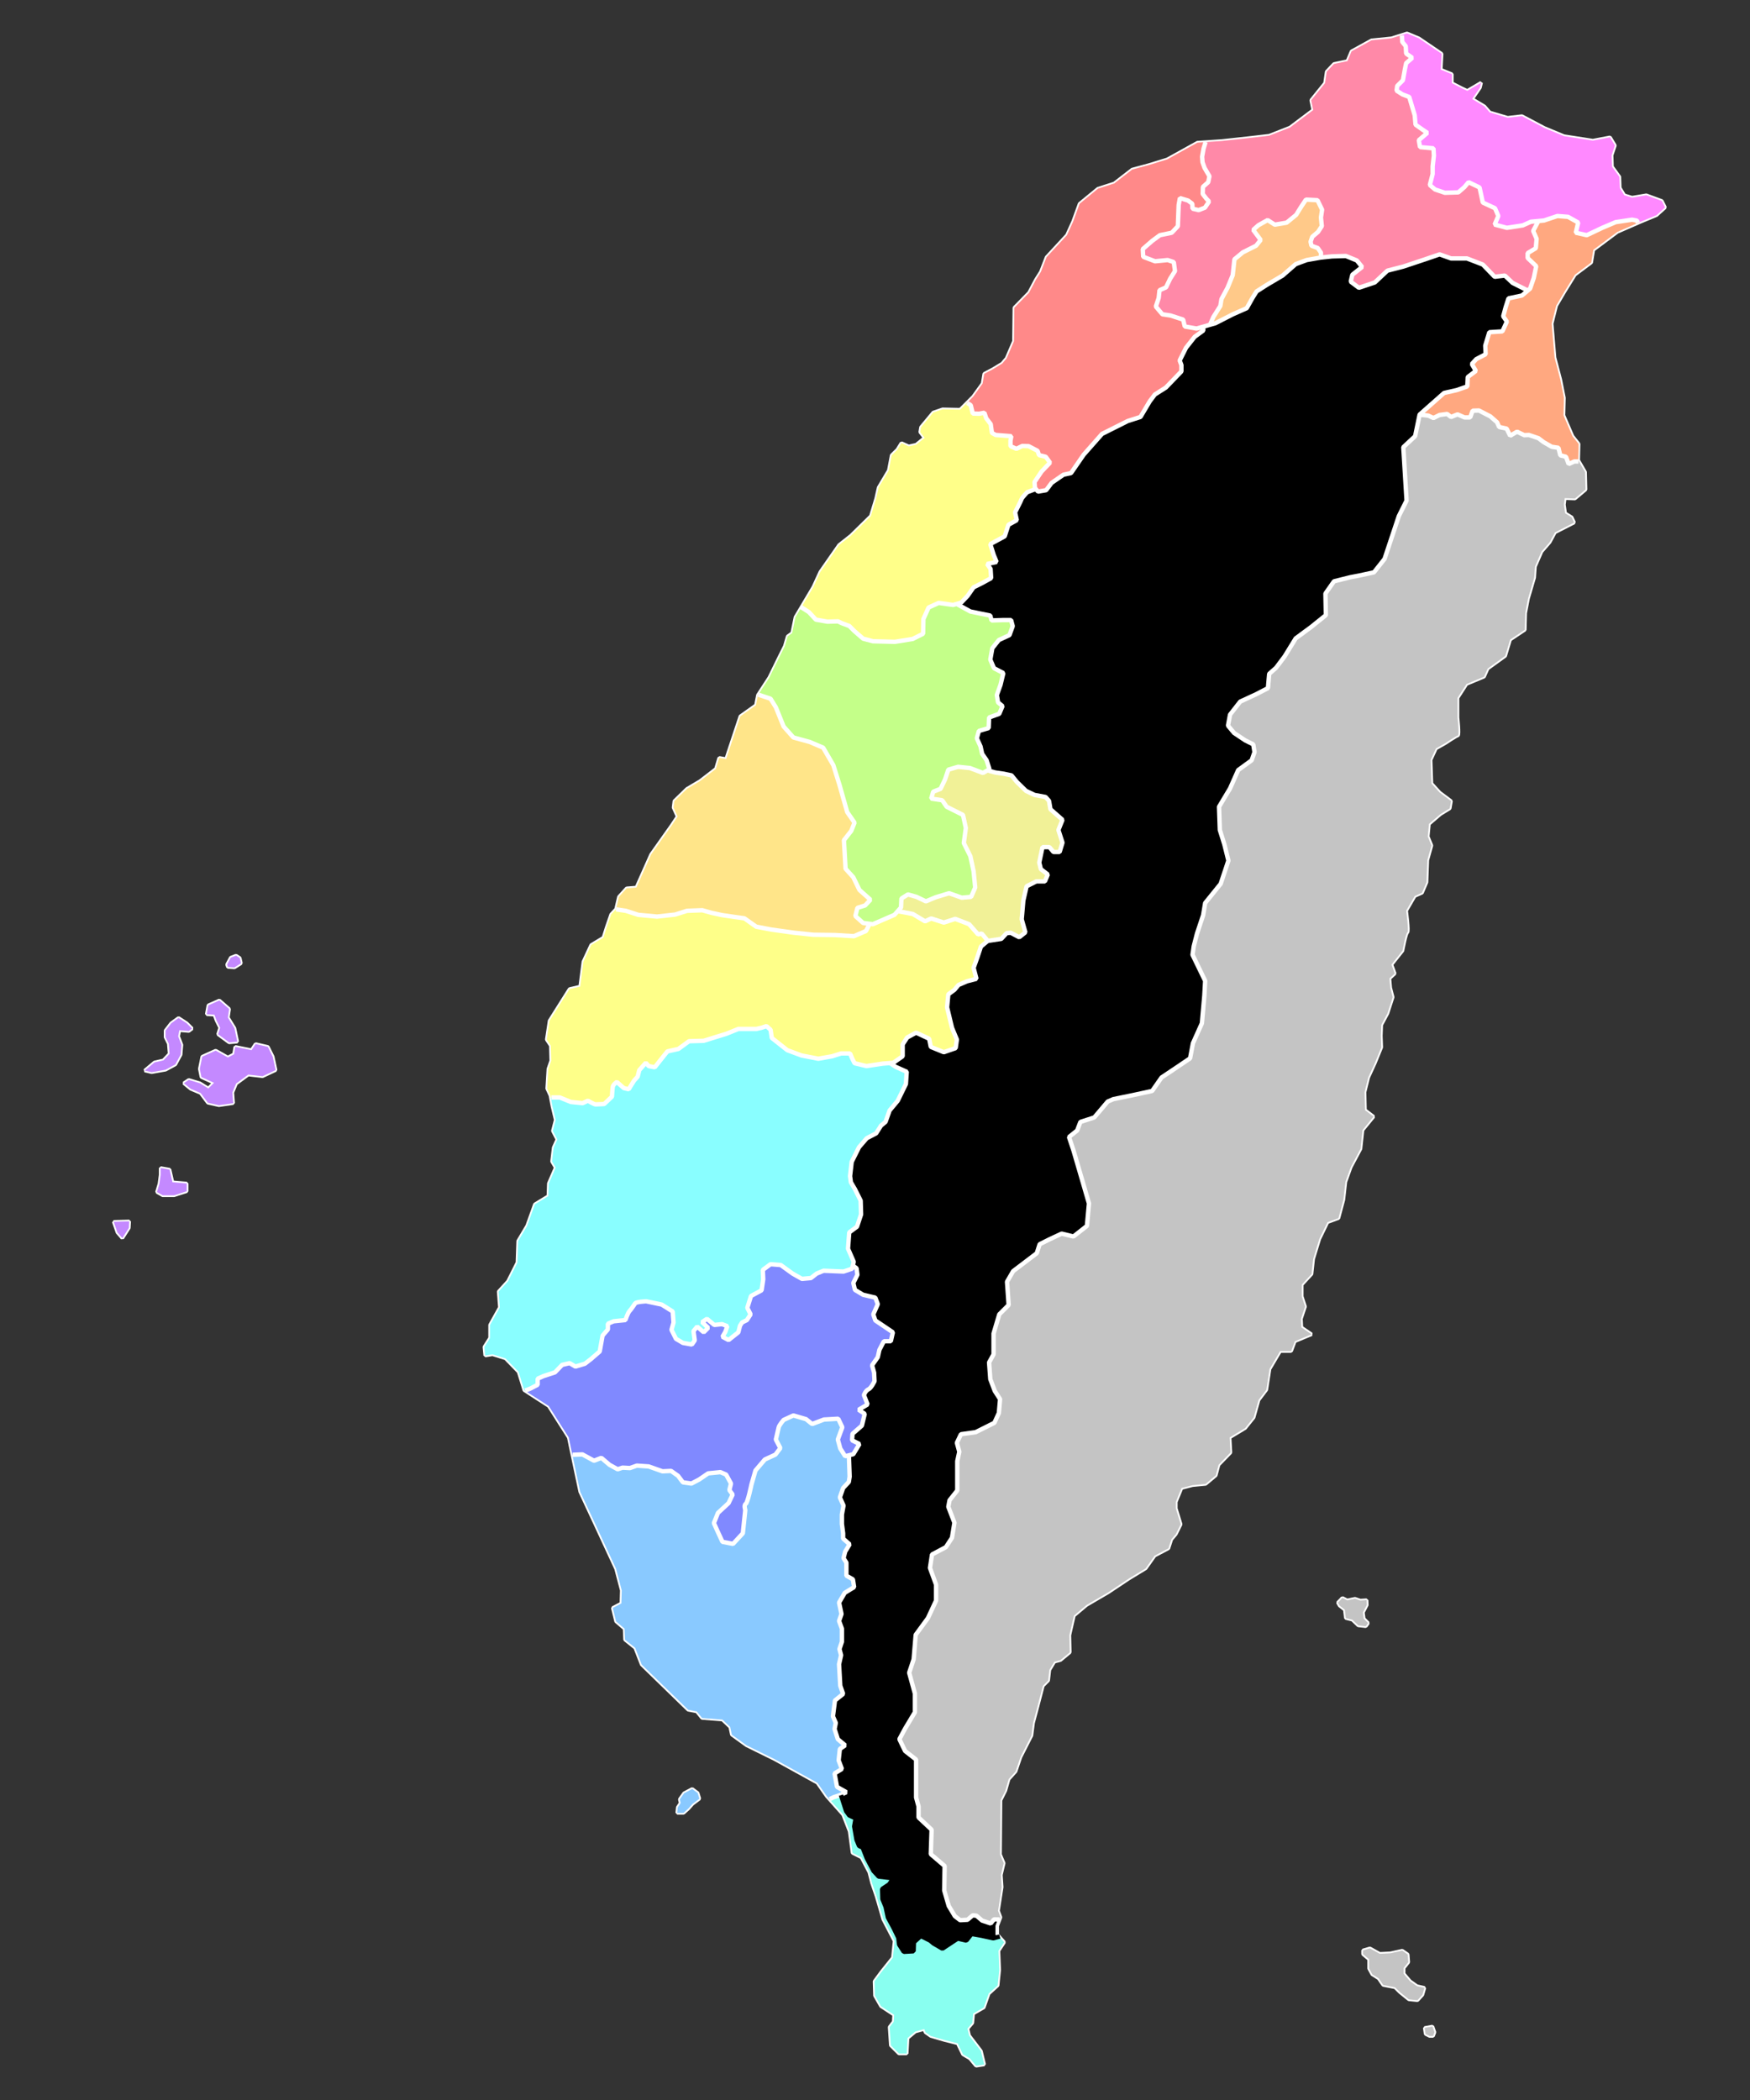 <?xml version="1.0" encoding="UTF-8" standalone="no"?>
<!-- Created with Inkscape (http://www.inkscape.org/) -->

<svg
   xmlns:dc="http://purl.org/dc/elements/1.1/"
   xmlns:cc="http://creativecommons.org/ns#"
   xmlns:rdf="http://www.w3.org/1999/02/22-rdf-syntax-ns#"
   xmlns:svg="http://www.w3.org/2000/svg"
   xmlns="http://www.w3.org/2000/svg"
   xmlns:sodipodi="http://sodipodi.sourceforge.net/DTD/sodipodi-0.dtd"
   xmlns:inkscape="http://www.inkscape.org/namespaces/inkscape"
   width="1000"
   height="1200"
   id="svg2"
   version="1.1"
   inkscape:version="0.47 r22583"
   sodipodi:docname="1894_Taiwan.svg">
  <rect width="100%" height="100%" fill="#333333" stroke="none"/>
  <defs
     id="defs4">
    <inkscape:perspective
       sodipodi:type="inkscape:persp3d"
       inkscape:vp_x="0 : 526.18109 : 1"
       inkscape:vp_y="0 : 1000 : 0"
       inkscape:vp_z="744.09448 : 526.18109 : 1"
       inkscape:persp3d-origin="372.04724 : 350.78739 : 1"
       id="perspective10" />
    <inkscape:perspective
       id="perspective2824"
       inkscape:persp3d-origin="0.5 : 0.33333333 : 1"
       inkscape:vp_z="1 : 0.5 : 1"
       inkscape:vp_y="0 : 1000 : 0"
       inkscape:vp_x="0 : 0.5 : 1"
       sodipodi:type="inkscape:persp3d" />
    <inkscape:perspective
       id="perspective3690"
       inkscape:persp3d-origin="0.5 : 0.33333333 : 1"
       inkscape:vp_z="1 : 0.5 : 1"
       inkscape:vp_y="0 : 1000 : 0"
       inkscape:vp_x="0 : 0.5 : 1"
       sodipodi:type="inkscape:persp3d" />
    <inkscape:perspective
       id="perspective3728"
       inkscape:persp3d-origin="0.5 : 0.33333333 : 1"
       inkscape:vp_z="1 : 0.5 : 1"
       inkscape:vp_y="0 : 1000 : 0"
       inkscape:vp_x="0 : 0.5 : 1"
       sodipodi:type="inkscape:persp3d" />
    <inkscape:perspective
       id="perspective3751"
       inkscape:persp3d-origin="0.5 : 0.33333333 : 1"
       inkscape:vp_z="1 : 0.5 : 1"
       inkscape:vp_y="0 : 1000 : 0"
       inkscape:vp_x="0 : 0.5 : 1"
       sodipodi:type="inkscape:persp3d" />
    <inkscape:perspective
       id="perspective3774"
       inkscape:persp3d-origin="0.5 : 0.33333333 : 1"
       inkscape:vp_z="1 : 0.5 : 1"
       inkscape:vp_y="0 : 1000 : 0"
       inkscape:vp_x="0 : 0.5 : 1"
       sodipodi:type="inkscape:persp3d" />
    <inkscape:perspective
       id="perspective3797"
       inkscape:persp3d-origin="0.5 : 0.33333333 : 1"
       inkscape:vp_z="1 : 0.5 : 1"
       inkscape:vp_y="0 : 1000 : 0"
       inkscape:vp_x="0 : 0.5 : 1"
       sodipodi:type="inkscape:persp3d" />
    <inkscape:perspective
       id="perspective3822"
       inkscape:persp3d-origin="0.5 : 0.33333333 : 1"
       inkscape:vp_z="1 : 0.5 : 1"
       inkscape:vp_y="0 : 1000 : 0"
       inkscape:vp_x="0 : 0.5 : 1"
       sodipodi:type="inkscape:persp3d" />
    <inkscape:perspective
       id="perspective3845"
       inkscape:persp3d-origin="0.5 : 0.33333333 : 1"
       inkscape:vp_z="1 : 0.5 : 1"
       inkscape:vp_y="0 : 1000 : 0"
       inkscape:vp_x="0 : 0.5 : 1"
       sodipodi:type="inkscape:persp3d" />
    <inkscape:perspective
       id="perspective3868"
       inkscape:persp3d-origin="0.5 : 0.33333333 : 1"
       inkscape:vp_z="1 : 0.5 : 1"
       inkscape:vp_y="0 : 1000 : 0"
       inkscape:vp_x="0 : 0.5 : 1"
       sodipodi:type="inkscape:persp3d" />
    <inkscape:perspective
       id="perspective3894"
       inkscape:persp3d-origin="0.5 : 0.33333333 : 1"
       inkscape:vp_z="1 : 0.5 : 1"
       inkscape:vp_y="0 : 1000 : 0"
       inkscape:vp_x="0 : 0.5 : 1"
       sodipodi:type="inkscape:persp3d" />
    <inkscape:perspective
       id="perspective3917"
       inkscape:persp3d-origin="0.5 : 0.33333333 : 1"
       inkscape:vp_z="1 : 0.5 : 1"
       inkscape:vp_y="0 : 1000 : 0"
       inkscape:vp_x="0 : 0.5 : 1"
       sodipodi:type="inkscape:persp3d" />
    <inkscape:perspective
       id="perspective3942"
       inkscape:persp3d-origin="0.5 : 0.33333333 : 1"
       inkscape:vp_z="1 : 0.5 : 1"
       inkscape:vp_y="0 : 1000 : 0"
       inkscape:vp_x="0 : 0.5 : 1"
       sodipodi:type="inkscape:persp3d" />
    <inkscape:perspective
       id="perspective3965"
       inkscape:persp3d-origin="0.5 : 0.33333333 : 1"
       inkscape:vp_z="1 : 0.5 : 1"
       inkscape:vp_y="0 : 1000 : 0"
       inkscape:vp_x="0 : 0.5 : 1"
       sodipodi:type="inkscape:persp3d" />
    <inkscape:perspective
       id="perspective3990"
       inkscape:persp3d-origin="0.5 : 0.33333333 : 1"
       inkscape:vp_z="1 : 0.5 : 1"
       inkscape:vp_y="0 : 1000 : 0"
       inkscape:vp_x="0 : 0.5 : 1"
       sodipodi:type="inkscape:persp3d" />
    <inkscape:perspective
       id="perspective4015"
       inkscape:persp3d-origin="0.5 : 0.33333333 : 1"
       inkscape:vp_z="1 : 0.5 : 1"
       inkscape:vp_y="0 : 1000 : 0"
       inkscape:vp_x="0 : 0.5 : 1"
       sodipodi:type="inkscape:persp3d" />
    <inkscape:perspective
       id="perspective4038"
       inkscape:persp3d-origin="0.5 : 0.33333333 : 1"
       inkscape:vp_z="1 : 0.5 : 1"
       inkscape:vp_y="0 : 1000 : 0"
       inkscape:vp_x="0 : 0.5 : 1"
       sodipodi:type="inkscape:persp3d" />
    <inkscape:perspective
       id="perspective4065"
       inkscape:persp3d-origin="0.5 : 0.33333333 : 1"
       inkscape:vp_z="1 : 0.5 : 1"
       inkscape:vp_y="0 : 1000 : 0"
       inkscape:vp_x="0 : 0.5 : 1"
       sodipodi:type="inkscape:persp3d" />
    <inkscape:perspective
       id="perspective4088"
       inkscape:persp3d-origin="0.5 : 0.33333333 : 1"
       inkscape:vp_z="1 : 0.5 : 1"
       inkscape:vp_y="0 : 1000 : 0"
       inkscape:vp_x="0 : 0.5 : 1"
       sodipodi:type="inkscape:persp3d" />
    <inkscape:perspective
       id="perspective4114"
       inkscape:persp3d-origin="0.5 : 0.33333333 : 1"
       inkscape:vp_z="1 : 0.5 : 1"
       inkscape:vp_y="0 : 1000 : 0"
       inkscape:vp_x="0 : 0.5 : 1"
       sodipodi:type="inkscape:persp3d" />
    <inkscape:perspective
       id="perspective4137"
       inkscape:persp3d-origin="0.5 : 0.33333333 : 1"
       inkscape:vp_z="1 : 0.5 : 1"
       inkscape:vp_y="0 : 1000 : 0"
       inkscape:vp_x="0 : 0.5 : 1"
       sodipodi:type="inkscape:persp3d" />
    <inkscape:perspective
       id="perspective4163"
       inkscape:persp3d-origin="0.5 : 0.33333333 : 1"
       inkscape:vp_z="1 : 0.5 : 1"
       inkscape:vp_y="0 : 1000 : 0"
       inkscape:vp_x="0 : 0.5 : 1"
       sodipodi:type="inkscape:persp3d" />
    <inkscape:perspective
       id="perspective4186"
       inkscape:persp3d-origin="0.5 : 0.33333333 : 1"
       inkscape:vp_z="1 : 0.5 : 1"
       inkscape:vp_y="0 : 1000 : 0"
       inkscape:vp_x="0 : 0.5 : 1"
       sodipodi:type="inkscape:persp3d" />
    <inkscape:perspective
       id="perspective4211"
       inkscape:persp3d-origin="0.5 : 0.33333333 : 1"
       inkscape:vp_z="1 : 0.5 : 1"
       inkscape:vp_y="0 : 1000 : 0"
       inkscape:vp_x="0 : 0.5 : 1"
       sodipodi:type="inkscape:persp3d" />
    <inkscape:perspective
       id="perspective4234"
       inkscape:persp3d-origin="0.5 : 0.33333333 : 1"
       inkscape:vp_z="1 : 0.5 : 1"
       inkscape:vp_y="0 : 1000 : 0"
       inkscape:vp_x="0 : 0.5 : 1"
       sodipodi:type="inkscape:persp3d" />
    <inkscape:perspective
       id="perspective4261"
       inkscape:persp3d-origin="0.5 : 0.33333333 : 1"
       inkscape:vp_z="1 : 0.5 : 1"
       inkscape:vp_y="0 : 1000 : 0"
       inkscape:vp_x="0 : 0.5 : 1"
       sodipodi:type="inkscape:persp3d" />
    <inkscape:perspective
       id="perspective4284"
       inkscape:persp3d-origin="0.5 : 0.33333333 : 1"
       inkscape:vp_z="1 : 0.5 : 1"
       inkscape:vp_y="0 : 1000 : 0"
       inkscape:vp_x="0 : 0.5 : 1"
       sodipodi:type="inkscape:persp3d" />
    <inkscape:perspective
       id="perspective4312"
       inkscape:persp3d-origin="0.5 : 0.33333333 : 1"
       inkscape:vp_z="1 : 0.5 : 1"
       inkscape:vp_y="0 : 1000 : 0"
       inkscape:vp_x="0 : 0.5 : 1"
       sodipodi:type="inkscape:persp3d" />
    <inkscape:perspective
       id="perspective4335"
       inkscape:persp3d-origin="0.5 : 0.33333333 : 1"
       inkscape:vp_z="1 : 0.5 : 1"
       inkscape:vp_y="0 : 1000 : 0"
       inkscape:vp_x="0 : 0.5 : 1"
       sodipodi:type="inkscape:persp3d" />
    <inkscape:perspective
       id="perspective4361"
       inkscape:persp3d-origin="0.5 : 0.33333333 : 1"
       inkscape:vp_z="1 : 0.5 : 1"
       inkscape:vp_y="0 : 1000 : 0"
       inkscape:vp_x="0 : 0.5 : 1"
       sodipodi:type="inkscape:persp3d" />
    <inkscape:perspective
       id="perspective4384"
       inkscape:persp3d-origin="0.5 : 0.33333333 : 1"
       inkscape:vp_z="1 : 0.5 : 1"
       inkscape:vp_y="0 : 1000 : 0"
       inkscape:vp_x="0 : 0.5 : 1"
       sodipodi:type="inkscape:persp3d" />
    <inkscape:perspective
       id="perspective4410"
       inkscape:persp3d-origin="0.5 : 0.33333333 : 1"
       inkscape:vp_z="1 : 0.5 : 1"
       inkscape:vp_y="0 : 1000 : 0"
       inkscape:vp_x="0 : 0.5 : 1"
       sodipodi:type="inkscape:persp3d" />
    <inkscape:perspective
       id="perspective4433"
       inkscape:persp3d-origin="0.5 : 0.33333333 : 1"
       inkscape:vp_z="1 : 0.5 : 1"
       inkscape:vp_y="0 : 1000 : 0"
       inkscape:vp_x="0 : 0.5 : 1"
       sodipodi:type="inkscape:persp3d" />
    <inkscape:perspective
       id="perspective4459"
       inkscape:persp3d-origin="0.5 : 0.33333333 : 1"
       inkscape:vp_z="1 : 0.5 : 1"
       inkscape:vp_y="0 : 1000 : 0"
       inkscape:vp_x="0 : 0.5 : 1"
       sodipodi:type="inkscape:persp3d" />
    <inkscape:perspective
       id="perspective4482"
       inkscape:persp3d-origin="0.5 : 0.33333333 : 1"
       inkscape:vp_z="1 : 0.5 : 1"
       inkscape:vp_y="0 : 1000 : 0"
       inkscape:vp_x="0 : 0.5 : 1"
       sodipodi:type="inkscape:persp3d" />
    <inkscape:perspective
       id="perspective4509"
       inkscape:persp3d-origin="0.5 : 0.33333333 : 1"
       inkscape:vp_z="1 : 0.5 : 1"
       inkscape:vp_y="0 : 1000 : 0"
       inkscape:vp_x="0 : 0.5 : 1"
       sodipodi:type="inkscape:persp3d" />
    <inkscape:perspective
       id="perspective4532"
       inkscape:persp3d-origin="0.5 : 0.33333333 : 1"
       inkscape:vp_z="1 : 0.5 : 1"
       inkscape:vp_y="0 : 1000 : 0"
       inkscape:vp_x="0 : 0.5 : 1"
       sodipodi:type="inkscape:persp3d" />
  </defs>
  <sodipodi:namedview
     id="base"
     pagecolor="#ffffff"
     bordercolor="#666666"
     borderopacity="1.0"
     inkscape:pageopacity="0.0"
     inkscape:pageshadow="2"
     inkscape:zoom="0.37939453"
     inkscape:cx="136.10719"
     inkscape:cy="620.84977"
     inkscape:document-units="px"
     inkscape:current-layer="layer3"
     showgrid="false"
     borderlayer="true"
     inkscape:showpageshadow="false"
     inkscape:window-width="1366"
     inkscape:window-height="715"
     inkscape:window-x="-4"
     inkscape:window-y="-4"
     inkscape:window-maximized="1" />
  <g
     inkscape:groupmode="layer"
     id="layer2"
     inkscape:label="臺灣"
     style="display:inline"
     sodipodi:insensitive="true">
    <path
       style="fill:#000000;fill-opacity:1;stroke:#ffffff;stroke-width:2;stroke-linecap:butt;stroke-linejoin:miter;stroke-miterlimit:0;stroke-opacity:1;stroke-dasharray:none"
       d="m 804,19.062 -8.875,2.812 -11.406,1.156 -11.406,6.281 -2.344,5.594 -7.688,1.625 -4.188,4.438 -0.938,6.531 -7.906,9.781 1.156,5.594 -13.281,10 -11.875,4.656 -12.125,1.406 -14.906,1.625 L 684.25,81.5 667,91.062 l -10.5,3.25 -9.531,2.562 -10.25,7.938 -9.312,3 -10.5,8.625 -3.719,10.25 -3.5,7.688 -11.656,12.594 -3.25,8.375 -2.812,4.438 -3.938,7.469 -8.406,8.594 -0.219,19.125 -4.188,9.781 -2.562,3.031 -5.375,3.25 -4.875,2.562 -0.938,5.594 -5.375,7.469 -7.438,7.438 -10.031,-0.219 -5.344,1.844 -7,8.406 -0.469,2.781 2.562,3.281 -4.875,3.938 -4.219,0.938 -4.188,-1.875 -2.312,3.75 -3.281,3.25 -1.625,8.625 -5.812,9.781 -1.406,6.281 -3.031,10.031 -11.406,11.188 -6.75,5.344 -10.719,15.375 -3.969,8.625 -5.125,8.625 -5.125,8.625 -1.875,9.094 -2.562,1.844 -1.625,5.594 -3.031,6.062 -5.812,11.875 -6.531,10.031 -1.156,5.812 -8.875,6.281 -4.656,14 -3.469,10.469 -3.969,-0.688 -1.875,6.281 -9.094,7 -7.438,4.406 -7.219,7 -0.469,3.719 2.312,5.125 -3.25,4.906 -11.875,16.781 -8.406,18.875 -5.562,0.438 -4.438,4.906 -1.625,7 -2.812,3.031 -2.562,7.438 -1.844,5.812 -7,4.219 -4.438,9.531 -1.844,14.219 -6.062,1.406 -11.438,18.156 -1.625,10.719 2.344,3.5 0.219,8.625 -1.625,4.656 -0.688,11.188 1.844,3.969 1.188,6.281 1.844,7.688 -1.625,6.281 2.562,4.906 -2.094,4.656 -0.938,7.906 2.094,3.5 -3.938,9.094 -0.25,7.219 -7.688,4.656 -4.438,12.344 -5.125,8.625 -0.438,12.344 -5.375,10.719 -5.344,5.844 0.688,9.062 -5.594,10.031 0,7.438 -3.25,5.125 0.469,4.906 4.188,-0.688 7.438,2.312 7.469,7.688 3.25,10.5 14,9.062 L 325,821.406 326.156,827 l 5.375,25.406 8.156,17.469 12.344,26.562 3.25,12.344 -0.219,7.469 -4.906,2.562 1.875,7.688 4.875,4.188 0.25,6.281 5.812,4.656 3.719,9.562 26.562,25.844 4.906,0.938 3.031,3.75 11.625,0.906 4.438,4.219 0.938,4.406 8.375,6.062 16.094,7.938 24.438,13.5 5.375,7.688 9.312,10.469 3.719,9.563 1.656,12.344 5.125,2.562 4.463,8.489 1.568,6.199 2.562,7.438 3.861,13.281 6.446,12.375 -0.963,9.531 -6.531,8.156 -3.969,5.375 0.25,8.125 3.469,6.062 7.469,4.906 -0.219,3.969 -2.344,3.031 0.688,10.469 4.688,4.656 4.406,0 0.469,-8.844 4.438,-3.719 5.125,-1.406 0.688,1.844 3.031,2.125 7.906,2.312 7.469,1.875 3.031,6.281 3.969,2.344 3.5,4.188 4.656,-0.719 -1.875,-7.688 -6.75,-8.844 -0.938,-3.969 2.781,-3.25 0.469,-5.344 6.062,-3.5 2.812,-7.938 5.125,-4.656 0.906,-8.844 -0.438,-10.969 3.25,-4.875 -3.969,-4.438 0,-4.875 1.875,-4.906 -1.406,-3.719 2.094,-13.531 -0.469,-6.969 1.625,-6.75 -2.094,-4.906 0.25,-31 2.781,-5.562 1.875,-6.531 3.969,-4.437 2.781,-8.156 6.281,-12.344 0.938,-7.219 2.562,-9.562 3.031,-11.625 3.031,-3.031 0.688,-6.062 2.812,-4.656 3.5,-0.938 5.344,-4.438 -0.219,-9.781 2.562,-11.188 7.219,-6.062 12.344,-7.219 11.875,-7.906 9.562,-5.812 5.125,-7.25 7.906,-4.188 1.656,-5.125 2.562,-3.031 2.781,-5.594 -2.781,-9.062 0,-3.75 3.25,-7.906 6.281,-1.625 7.469,-0.719 5.812,-4.875 1.625,-6.062 6.781,-7 -0.469,-8.625 8.844,-5.344 4.875,-6.062 2.812,-10 4.438,-5.844 1.844,-11.875 6.062,-10.25 6.281,0 2.094,-5.594 9.562,-3.969 -5.812,-3.938 -0.25,-4.906 2.344,-7 -1.875,-5.812 0,-6.75 5.594,-6.062 0.938,-8.625 3.5,-11.406 4.656,-9.562 6.281,-2.312 2.812,-10.5 1.156,-10.25 3.031,-8.375 5.594,-10.5 1.156,-10.719 6.281,-7.688 -4.875,-3.719 -0.25,-10.25 2.094,-8.375 3.75,-8.156 3.719,-9.094 -0.25,-6.531 0.25,-6.281 3.5,-6.531 3.031,-9.312 -1.406,-5.375 -0.469,-5.344 3.031,-2.781 -1.875,-5.125 6.312,-7.938 c 0,0 1.849,-10.003 2.781,-10.469 0.932,-0.466 -0.688,-12.375 -0.688,-12.375 l 4.875,-8.375 4.188,-1.875 2.562,-6.031 0.469,-12.594 2.344,-8.375 -2.094,-5.125 0.688,-7.219 6.531,-5.594 5.344,-3.281 0.719,-4.188 -6.531,-4.906 -4.656,-5.125 -0.469,-13.5 3.031,-6.531 5.344,-3.031 c 0,0 6.287,-4.173 7.219,-4.406 C 834.026,420.017 832.875,410 832.875,410 l 0,-5.125 0,-6.062 5.125,-7.938 10.031,-4.188 2.094,-4.656 10,-7.219 2.812,-9.312 8.375,-5.594 0.25,-9.562 1.625,-8.375 3.5,-11.875 0.438,-6.312 3.75,-8.594 4.656,-5.375 3.031,-5.594 10.938,-5.594 -1.406,-3.031 -3.719,-2.312 -0.688,-4.906 0.469,-3.719 5.812,0.219 6.062,-5.125 -0.25,-10 -3.938,-6.75 0.219,-9.344 -3.5,-4.406 -5.125,-11.906 0.25,-10 -2.094,-10.5 -3.281,-12.562 -1.625,-19.344 2.562,-10.25 4.656,-7.906 6.062,-9.812 9.312,-6.969 1.188,-7.219 13.719,-10.25 12.812,-5.594 9.562,-3.969 4.906,-4.438 -1.875,-3.719 -8.844,-3.25 -8.156,1.375 -4.438,-1.375 -2.562,-4.188 L 925.375,101.062 921.156,95.25 920.938,88.719 922.812,83.125 920,78.469 910.219,80.344 893.688,77.781 882.5,73.125 l -12.812,-6.781 -8.156,0.938 -10.25,-3.031 -3.031,-3.469 -7,-4.219 4.438,-6.5 0.688,-2.812 -7.906,4.656 -3.031,-1.406 -5.812,-3 0,-5.125 -6.312,-2.562 0.469,-9.094 L 810.75,21.875 804,19.062 z m -669.094,527 -3.031,1.156 -2.125,3.969 0.469,1.375 3.75,0.25 3.719,-2.344 -0.688,-3.031 -2.094,-1.375 z m -9.562,25.625 -6.281,2.781 -0.938,5.125 4.406,0.25 1.188,3.25 2.094,4.188 -1.188,3.719 6.312,4.656 4.656,-0.438 -1.625,-7.688 -3.75,-6.062 0.719,-4.906 -5.594,-4.875 z m -23.312,10 -4.188,3.031 -3.25,4.188 0,3.75 1.844,3.719 0.469,5.812 -3.5,3.719 -5.125,1.188 -5.562,4.656 3.938,0.938 7.938,-1.406 5.594,-3.031 3.031,-5.594 0.469,-5.594 -1.875,-4.875 0.688,-3.5 5.375,0.469 1.844,-1.406 -3.031,-3.031 -4.656,-3.031 z m 44.031,14.906 -2.312,3.5 -9.312,-1.875 -0.719,4.219 -3.5,1.844 -6.969,-3.938 -7.688,3.469 -1.406,7 0.938,4.656 7.219,3.281 -3.25,3.25 -4.906,-3.031 -6.281,-1.875 -2.812,1.875 3.969,3.25 5.594,2.344 4.188,5.594 6.281,1.406 8.156,-1.188 -0.469,-6.062 2.125,-5.125 6.969,-5.125 8.156,0.938 7.469,-3.5 -1.656,-7.688 -2.781,-5.594 -7,-1.625 z m -54.281,70.844 0,3.938 -0.688,5.125 -1.406,4.656 3.281,1.875 6.5,0 7.219,-2.312 0,-4.438 -8.125,-0.688 -1.656,-7.25 -5.125,-0.906 z m -17.938,30.5 -8.844,0.25 2.094,6.062 2.812,3.25 3.719,-5.812 0.219,-3.75 z m 693.219,215.156 -1.156,1.281 -1.406,1.406 1.031,1.75 2.938,2.312 0.562,4.781 3.75,0.938 3.375,3.25 4.312,0.469 1.281,-1.844 -2.469,-2.469 -0.469,-3.594 2.219,-4.219 -0.094,-2.781 -3.625,0.219 -3.031,-1.031 -4.438,0.938 -2.781,-1.406 -5e-5,0 z M 395.531,1022.25 l -4.625,2.469 -2.469,3.469 0.5,2.125 -1.656,2.469 -0.312,3.156 3.625,0 2.781,-2.5 2.312,-2.625 3.969,-2.969 -1,-3.281 -3.125,-2.312 z m 387.281,91.094 -3.938,1.156 0,2.156 3.469,2.938 0,5.281 1.812,3.312 3.625,2.281 2.625,3.812 6.75,1.313 2.812,2.781 5.094,4.125 4.938,0.5 2.812,-3.125 1.156,-3.969 -4.281,-0.969 -3.969,-2.812 -3.625,-4.281 0,-3.281 2.656,-3.312 -0.344,-4.438 -3.125,-2.156 -6.75,1.5 -6.094,0.313 -5.625,-3.125 z m 35.75,44.656 -4.438,0.812 0.5,3.469 2.312,1.156 1.969,0 0.812,-2.156 L 818.562,1158 z"
       id="path2831"
       sodipodi:nodetypes="ccccccccccccccccccccccccccccccccccccccccccccccccccccccccccccccccccccccccccccccccccccccccccccccccccccccccccccccccccccccccccccccccccccccccccccccccccccccccccccccccccccccccccccccccccccccccccccccccccccccccccccccccccccccccccccccccccccccccccccccccccccccccccccccccccccccccsccccccccccccccccscccccccccccccccccccccccccccccccccccccccccccccccccccccccccccccccccccccccccccccccccccccccccccccccccccccccccccccccccccccccccccccccccccccccccccccccccccccccccccccccccccccccccccccccccccccccccccccccccccccccccccccccccccccccc" />
  </g>
  <g
     inkscape:groupmode="layer"
     id="layer3"
     inkscape:label="縣廳界"
     sodipodi:insensitive="true">
    <path
       style="fill:#89fff0;fill-opacity:1;fill-rule:evenodd;stroke:none"
       d="m 480.562,1025.499 -0.625,0.281 -3.688,1.25 -2.094,1.031 -0.125,0.125 7.75,8.719 3.719,9.563 1.656,12.344 5.125,2.562 4.469,8.5 1.562,6.188 2.562,7.438 3.875,13.281 6.438,12.375 -0.969,9.531 -6.531,8.156 -3.969,5.375 0.25,8.125 3.469,6.062 7.469,4.906 -0.219,3.969 -2.344,3.031 0.688,10.469 4.688,4.656 4.406,0 0.469,-8.844 4.438,-3.719 5.125,-1.406 0.688,1.844 3.031,2.125 7.906,2.312 7.469,1.875 3.031,6.281 3.969,2.344 3.5,4.188 4.656,-0.719 -1.875,-7.688 -6.75,-8.844 -0.938,-3.969 2.781,-3.25 0.469,-5.344 6.062,-3.5 2.812,-7.938 5.125,-4.656 0.906,-8.844 -0.438,-10.969 3.25,-4.875 -2.844,-3.156 -3.438,0.906 -6.781,-1.5 -5.594,-0.969 -2.969,3.781 -4.938,-1.156 -8.719,5.75 -5.125,-2.938 -1.969,-1.656 -5.281,-2.656 -3.938,3.625 -0.156,5.125 -5.625,0.312 -2.625,-4.094 -0.5,-3.969 -2.625,-5.438 -3.312,-6.094 -1.312,-6.094 -1.812,-4.438 -0.156,-5.781 3.938,-2.625 2.5,-3.469 -8.406,-0.969 -2.969,-3.219 -3.781,-7.188 -2.5,-6.25 -1.969,-0.812 -1.469,-3.625 -1.312,-7.594 0.812,-4.594 -3.625,-1.656 -1.812,-2.469 -2.938,-9.156 0,-0.281 z"
       id="rect4496" />
    <path
       style="fill:#89c9ff;fill-opacity:1;fill-rule:evenodd;stroke:none"
       d="m 453.375,808.843 -5.594,2.562 c 0,0 -2.58,3.023 -2.812,4.188 -0.233,1.165 -1.625,7 -1.625,7 l 2.562,4.875 -2.781,3.75 -6.062,2.781 -5.375,6.281 -2.312,8.156 c 0,0 -2.116,10.27 -3.281,10.969 -1.165,0.699 -0.219,3.469 -0.219,3.469 l -1.406,13.281 -5.594,6.062 -6.062,-1.156 -2.781,-6.062 -2.094,-4.656 2.312,-5.812 6.062,-5.594 2.344,-4.906 -1.875,-2.562 0.938,-3.719 -2.781,-5.125 -3.281,-1.406 -6.969,0.688 -5.125,3.5 -4.438,2.344 -4.906,-0.688 -2.781,-3.75 -3.969,-2.781 -4.875,0.219 -7.938,-2.781 -6.75,-0.469 -3.969,1.406 -4.188,-0.25 -2.812,0.938 -4.656,-2.562 -4.656,-3.969 -4.188,1.625 -6.625,-3.594 -5.594,0.219 -0.156,0 4.469,21.094 8.156,17.469 12.344,26.562 3.25,12.344 -0.219,7.469 -4.906,2.562 1.875,7.688 4.875,4.188 0.25,6.281 5.812,4.656 3.719,9.562 26.562,25.844 4.906,0.938 3.031,3.75 11.625,0.906 4.438,4.219 0.938,4.406 8.375,6.062 16.094,7.938 24.438,13.5 5.375,7.688 1.562,1.75 0.125,-0.125 2.094,-1.031 3.688,-1.25 3.719,-1.687 -5.375,-3.031 -1.375,-7.688 4.188,-2.562 -1.875,-4.875 0.719,-6.531 3,-2.094 -4.188,-3.5 -1.844,-5.812 0.688,-3.5 -1.625,-3.719 1.156,-9.094 4.656,-3.719 -1.625,-4.656 -0.688,-12.375 1.156,-5.125 -0.938,-3.469 1.406,-4.219 0,-7.438 -1.625,-4.438 1.375,-3.938 -1.375,-6.531 3.25,-5.594 5.344,-3.281 -0.688,-4.406 -3.719,-2.094 0,-7.469 -1.625,-2.562 0.906,-3.719 2.562,-4.188 -3.719,-3.281 0,-3.031 -0.688,-5.344 0,-5.375 0.938,-5.125 -2.094,-4.656 1.844,-5.344 3.281,-3.5 0.438,-3.031 -0.406,-11.75 0,-0.438 -2.156,0.531 -2.781,-4.406 -1.406,-5.125 2.562,-7 -2.312,-4.875 -8.156,0.438 -6.75,2.562 -3.5,-2.781 -7.219,-2.094 z m -57.844,213.406 -4.625,2.469 -2.469,3.469 0.5,2.125 -1.656,2.469 -0.312,3.156 3.625,0 2.781,-2.5 2.312,-2.625 3.969,-2.969 -1,-3.281 -3.125,-2.312 z"
       id="rect4447" />
    <path
       style="fill:#8089ff;fill-opacity:1;fill-rule:evenodd;stroke:none"
       d="m 440.313,722.407 -4.406,3.25 0.219,5.375 -0.938,6.281 -6.062,3.281 -2.094,6.75 1.875,3.719 -2.094,3.25 -2.812,1.406 -1.156,1.875 -0.938,3.719 -5.594,4.438 -3.5,-1.875 1.656,-2.781 1.156,-3.281 -3.031,-1.156 -4.438,0.469 -4.188,-3.5 -2.781,1.875 3.5,3.25 -2.562,2.562 -3.75,-3.25 -2.094,2.562 0.719,5.344 -1.656,2.344 -5.125,-0.938 -3.938,-2.344 -2.562,-5.125 1.156,-4.188 -0.469,-6.281 -6.281,-3.969 -8.875,-1.875 c 0,0 -5.582,0.256 -6.281,1.188 -0.699,0.932 -2.318,3.474 -3.25,4.406 -0.932,0.932 -2.344,5.125 -2.344,5.125 l -6.75,0.719 -3.25,1.375 0,3.281 -3.031,3.5 -1.656,9.062 -5.125,4.438 -3.312,2.562 -5.438,1.656 -3.281,-1.969 -4.281,1 -4.125,4.281 -6.594,2.125 -3.312,1.5 0,3.438 -4.094,2.156 -2.969,1.156 -0.188,0.062 13.625,8.812 11.406,17.938 1.156,5.594 0.906,4.312 0.156,0 5.594,-0.219 6.625,3.594 4.188,-1.625 4.656,3.969 4.656,2.562 2.812,-0.938 4.188,0.25 3.969,-1.406 6.75,0.469 7.938,2.781 4.875,-0.219 3.969,2.781 2.781,3.75 4.906,0.688 4.438,-2.344 5.125,-3.5 6.969,-0.688 3.281,1.406 2.781,5.125 -0.938,3.719 1.875,2.562 -2.344,4.906 -6.062,5.594 -2.312,5.812 2.094,4.656 2.781,6.062 6.062,1.156 5.594,-6.062 1.406,-13.281 c 0,0 -0.946,-2.77 0.219,-3.469 1.165,-0.699 3.281,-10.969 3.281,-10.969 l 2.312,-8.156 5.375,-6.281 6.062,-2.781 2.781,-3.75 -2.562,-4.875 c 0,0 1.392,-5.835 1.625,-7 0.233,-1.165 2.812,-4.188 2.812,-4.188 l 5.594,-2.562 7.219,2.094 3.5,2.781 6.75,-2.562 8.156,-0.438 2.312,4.875 -2.562,7 1.406,5.125 2.781,4.406 4.688,-1.156 3.469,-5.812 -4.188,-2.094 0.25,-3.75 5.344,-4.656 1.625,-6.75 -3.5,-2.312 5.125,-3.031 -2.094,-5.375 c 0,0 0.932,-2.551 2.562,-3.25 1.631,-0.699 3.5,-4.656 3.5,-4.656 l -0.219,-4.906 -1.188,-4.188 3.281,-4.656 0.938,-4.188 2.562,-4.906 3.938,0 1.188,-5.125 -10.031,-6.75 -1.156,-3.5 2.562,-5.812 -1.406,-3.75 -7,-1.625 -4.656,-2.781 -0.906,-3.969 2.312,-4.656 -0.469,-3.719 -1.625,-1.188 -0.562,-0.188 -0.375,1.594 -4.875,1.625 -11.438,-0.469 -3.938,1.625 -3.281,2.594 -5.125,0.438 -5.344,-3.031 -6.75,-4.875 -5.844,-0.469 z"
       id="rect4398" />
    <path
       style="fill:#89feff;fill-opacity:1;fill-rule:evenodd;stroke:none"
       d="m 438,586.343 -2.812,0.938 -3.031,0.688 -10.25,0 -6.969,2.812 -12.812,3.969 -8.406,0.219 -6.062,4.438 -6.281,1.375 -3.719,4.688 -3.5,4.406 -3.5,-0.688 -1.625,-1.875 -3.719,4.188 -0.938,3.75 -2.094,2.312 -3.031,4.906 -2.812,-0.719 -3.938,-3.469 c 0,0 -2.111,1.383 -2.344,2.781 -0.233,1.398 -0.469,5.594 -0.469,5.594 l -4.438,4.188 c 0,0 -3.943,0.25 -4.875,0.25 -0.932,0 -4.438,-2.094 -4.438,-2.094 l -3.031,1.375 -6.75,-0.688 -6.281,-2.562 -4.812,0 -0.344,-0.062 0.969,5.188 1.844,7.688 -1.625,6.281 2.562,4.906 -2.094,4.656 -0.938,7.906 2.094,3.5 -3.938,9.094 -0.25,7.219 -7.688,4.656 -4.438,12.344 -5.125,8.625 -0.438,12.344 -5.375,10.719 -5.344,5.844 0.688,9.062 -5.594,10.031 0,7.438 -3.25,5.125 0.469,4.906 4.188,-0.688 7.438,2.312 7.469,7.688 3.25,10.5 0.375,0.25 0.188,-0.062 2.969,-1.156 4.094,-2.156 0,-3.438 3.312,-1.5 6.594,-2.125 4.125,-4.281 4.281,-1 3.281,1.969 5.438,-1.656 3.312,-2.562 5.125,-4.438 1.656,-9.062 3.031,-3.5 0,-3.281 3.25,-1.375 6.75,-0.719 c 0,0 1.412,-4.193 2.344,-5.125 0.932,-0.932 2.551,-3.474 3.25,-4.406 0.699,-0.932 6.281,-1.188 6.281,-1.188 l 8.875,1.875 6.281,3.969 0.469,6.281 -1.156,4.188 2.562,5.125 3.938,2.344 5.125,0.938 1.656,-2.344 -0.719,-5.344 2.094,-2.562 3.75,3.25 2.562,-2.562 -3.5,-3.25 2.781,-1.875 4.188,3.5 4.438,-0.469 3.031,1.156 -1.156,3.281 -1.656,2.781 3.5,1.875 5.594,-4.438 0.938,-3.719 1.156,-1.875 2.812,-1.406 2.094,-3.25 -1.875,-3.719 2.094,-6.75 6.062,-3.281 0.938,-6.281 -0.219,-5.375 4.406,-3.25 5.844,0.469 6.75,4.875 5.344,3.031 5.125,-0.438 3.281,-2.594 3.938,-1.625 11.438,0.469 4.875,-1.625 0.938,-3.969 -3.25,-7.438 0.688,-9.312 4.438,-3.281 2.312,-6.969 -0.219,-7.938 -3.281,-6.531 -2.312,-3.938 -0.469,-3.5 0.938,-8.156 4.188,-8.406 4.438,-5.125 5.344,-2.781 2.781,-4.438 2.562,-2.094 2.344,-6.531 4.656,-5.562 4.656,-9.562 0.469,-7 -6.281,-2.781 -3.281,-2.188 -4.188,0.312 -9.312,1.406 -6.75,-1.625 -1.406,-2.812 -1.156,-2.781 -5.125,0 -5.125,1.625 -7.938,1.406 -9.531,-1.875 -8.156,-3.031 -8.844,-7 -0.719,-4.656 -2.312,-2.094 z"
       id="rect4349" />
    <path
       style="fill:#feff89;fill-opacity:1;fill-rule:evenodd;stroke:none"
       d="m 351.969,519.594 -2.75,2.938 -2.562,7.438 -1.844,5.812 -7,4.219 -4.438,9.531 -1.844,14.219 -6.062,1.406 -11.438,18.156 -1.625,10.719 2.344,3.5 0.219,8.625 -1.625,4.656 -0.688,11.188 1.844,3.969 0.219,1.094 0.344,0.062 4.812,0 6.281,2.562 6.75,0.688 3.031,-1.375 c 0,0 3.506,2.094 4.438,2.094 0.932,0 4.875,-0.25 4.875,-0.25 l 4.438,-4.188 c 0,0 0.236,-4.196 0.469,-5.594 0.233,-1.398 2.344,-2.781 2.344,-2.781 l 3.938,3.469 2.812,0.719 3.031,-4.906 2.094,-2.312 0.938,-3.75 3.719,-4.188 1.625,1.875 3.5,0.688 3.5,-4.406 3.719,-4.688 6.281,-1.375 6.062,-4.438 8.406,-0.219 12.812,-3.969 6.969,-2.812 10.25,0 3.031,-0.688 2.812,-0.938 2.312,2.094 0.719,4.656 8.844,7 8.156,3.031 9.531,1.875 7.938,-1.406 5.125,-1.625 5.125,0 1.156,2.781 1.406,2.812 6.75,1.625 9.312,-1.406 6.062,-0.469 5.375,-3.719 0,-6.75 2.562,-3.969 5.125,-2.781 7.438,3.469 0.938,4.656 7.469,3.031 6.75,-2.312 0.688,-4.906 -2.781,-6.75 -2.812,-11.656 0.719,-7.438 3.469,-2.562 2.344,-2.812 4.906,-2.094 5.344,-1.406 -1.625,-6.281 2.094,-5.812 2.094,-6.281 3.938,-3.312 -3.469,-4.156 -2.094,0.469 -5.125,-5.844 -7.938,-3 -6.5,2.094 -7.25,-2.344 -3.469,1.625 -7,-4.188 -8.625,-1.625 0.969,1.281 -1.094,-1.094 -1.719,1.906 -12.375,5.344 -1.844,-0.219 -2.062,4.125 -6.938,2.969 -10.875,-0.656 -12.344,-0.188 -11.031,-1.156 -13.031,-1.812 -8.562,-1.625 -6.75,-4.781 -4.781,-0.656 -7.906,-1.156 -6.094,-1.312 -5.25,-1.5 -8.75,0.344 -6.75,2.125 -10.375,1.156 -10.719,-0.969 -7.062,-2.312 -5.625,-0.844 -0.062,-0.031 z"
       id="rect4298" />
    <path
       style="fill:#ffe589;fill-opacity:1;fill-rule:evenodd;stroke:none"
       d="m 433.313,396.875 -0.219,0.312 -1.156,5.812 -8.875,6.281 -4.656,14 -3.469,10.469 -3.969,-0.688 -1.875,6.281 -9.094,7 -7.438,4.406 -7.219,7 -0.469,3.719 2.312,5.125 -3.25,4.906 -11.875,16.781 -8.406,18.875 -5.562,0.438 -4.438,4.906 -1.625,7 -0.062,0.094 0.062,0.031 5.625,0.844 7.062,2.312 10.719,0.969 10.375,-1.156 6.75,-2.125 8.75,-0.344 5.25,1.5 6.094,1.312 7.906,1.156 4.781,0.656 6.75,4.781 8.562,1.625 13.031,1.812 11.031,1.156 12.344,0.188 10.875,0.656 6.938,-2.969 2.062,-4.125 -3.75,-0.469 -4.406,-3.969 1.156,-4.656 4.438,-1.375 3.031,-3.281 -6.312,-5.594 -3.469,-7.219 -4.438,-4.875 -0.938,-16.312 4.188,-5.375 1.875,-4.656 -4.188,-6.062 -4.438,-15.594 -3.5,-11.188 -5.812,-10.031 -7.688,-3.25 -9.312,-2.562 -5.594,-6.281 -4.438,-10.969 -3.031,-4.875 -6.969,-2.344 -0.031,-0.062 z"
       id="rect4248" />
    <path
       style="fill:#f1f197;fill-opacity:1;fill-rule:evenodd;stroke:none"
       d="m 547.5,438.187 -5.594,1.625 -1.875,5.594 -2.562,5.344 -4.188,1.656 -1.188,3.938 6.312,0.938 2.562,3.719 9.312,4.688 1.625,7.438 -1.156,8.625 3.719,7.438 1.875,8.625 0.938,9.344 -2.344,5.344 -5.344,0.469 -7.25,-2.562 -7.688,2.312 -5.562,2.344 -5.375,-2.562 -4.875,-1.406 -3.75,2.344 -0.219,5.125 -1.875,2.094 8.625,1.625 7,4.188 3.469,-1.625 7.25,2.344 6.5,-2.094 7.938,3 5.125,5.844 2.094,-0.469 3.5,4.188 7.688,-1.156 3.031,-3.281 2.312,-0.219 4.906,2.562 3.5,-2.781 -2.094,-7.469 0.906,-10.719 1.875,-8.156 5.594,-2.781 4.875,0 1.656,-3.969 -3.969,-3.031 -0.938,-3.719 1.875,-8.875 3.938,0 2.344,2.812 3.5,0 1.625,-5.375 -2.344,-7.219 2.344,-5.812 -6.875,-6.062 -0.812,-4.781 -1.969,-2.219 -6.312,-1.156 -4.875,-2.312 -5.25,-5.125 -3.031,-3.75 -4.438,-0.906 -4.75,-0.719 -3.969,-1.031 -0.406,-0.25 -2.75,1.531 -7.438,-2.812 -6.75,-0.688 z M 513,520.656 l -0.125,0.188 1.094,1.094 L 513,520.656 z"
       id="rect4200" />
    <path
       style="fill:#c4ff89;fill-opacity:1;fill-rule:evenodd;stroke:none"
       d="m 536.375,344.531 -5.75,2.625 -2.969,6.594 -0.156,8.406 -5.938,2.969 -10.219,1.625 -12.531,-0.312 -5.594,-1.5 -4.938,-4.281 -2.969,-2.938 -4.438,-1.656 -2,-1 -6.094,0.156 -6.562,-1.125 -3.969,-4.312 -4.344,-2.75 -3.375,5.656 -1.875,9.094 -2.562,1.844 -1.625,5.594 -3.031,6.062 -5.812,11.875 -6.312,9.719 0.031,0.062 6.969,2.344 3.031,4.875 4.438,10.969 5.594,6.281 9.312,2.562 7.688,3.25 5.812,10.031 3.5,11.188 4.438,15.594 4.188,6.062 -1.875,4.656 -4.188,5.375 0.938,16.312 4.438,4.875 3.469,7.219 6.312,5.594 -3.031,3.281 -4.438,1.375 -1.156,4.656 4.406,3.969 5.594,0.688 12.375,-5.344 3.719,-4.188 0.219,-5.125 3.75,-2.344 4.875,1.406 5.375,2.562 5.562,-2.344 7.688,-2.312 7.25,2.562 5.344,-0.469 2.344,-5.344 -0.938,-9.344 -1.875,-8.625 -3.719,-7.438 1.156,-8.625 -1.625,-7.438 -9.312,-4.688 -2.562,-3.719 -6.312,-0.938 1.188,-3.938 4.188,-1.656 2.562,-5.344 1.875,-5.594 5.594,-1.625 6.75,0.688 7.438,2.812 3.75,-2.094 -1.656,-5.125 -2.562,-3.75 -0.906,-4.188 -2.125,-4.656 1.188,-4.188 5.594,-1.625 0.219,-6.062 5.812,-2.094 1.875,-4.438 -2.562,-2.094 -0.688,-4.188 2.094,-5.844 1.625,-6.75 -5.344,-2.781 -2.125,-4.906 1.188,-6.531 3.719,-4.656 6.062,-2.781 1.844,-5.125 -0.906,-3.5 -4.438,0 -6.75,0.219 -0.719,-2.781 -5.812,-1.156 -5.594,-1.188 -7.375,-4.062 -0.344,-0.281 -2.125,0.625 -8.25,-1.156 z"
       id="rect4151" />
    <path
       style="fill:#ffff89;fill-opacity:1;fill-rule:evenodd;stroke:none"
       d="m 552.625,230.125 -3.969,3.969 -10.031,-0.219 -5.344,1.844 -7,8.406 -0.469,2.781 2.562,3.281 -4.875,3.938 -4.219,0.938 -4.188,-1.875 -2.312,3.75 -3.281,3.25 -1.625,8.625 -5.812,9.781 -1.406,6.281 -3.031,10.031 -11.406,11.188 -6.75,5.344 -10.719,15.375 -3.969,8.625 -5.125,8.625 -1.75,2.969 4.344,2.75 3.969,4.312 6.562,1.125 6.094,-0.156 2,1 4.438,1.656 2.969,2.938 4.938,4.281 5.594,1.5 12.531,0.312 10.219,-1.625 5.938,-2.969 0.156,-8.406 2.969,-6.594 5.75,-2.625 8.25,1.156 4.594,-1.312 3.625,-3.812 3.469,-4.938 4.938,-2.469 5.125,-2.812 -0.344,-5.25 -1.969,-2.812 5.438,-1.156 -1.656,-3.938 -1.969,-6.281 8.219,-4.438 2.156,-6.594 4.781,-2.625 -1,-4.438 c 0,0 3.617,-7.091 3.781,-7.75 0.165,-0.659 3.156,-3.781 3.156,-3.781 l 4.906,-1.875 -0.469,-0.562 -0.25,-3.406 3.969,-5.938 4.906,-5.125 -2.469,-3.375 -3.844,-0.938 -0.812,-2.438 -5.125,-2.688 -3.594,-0.094 -3.375,1.625 -3.406,-1.531 0,-3.125 0.469,-2.562 -8.969,-0.719 -2.094,-1.156 -0.688,-5 -2.562,-3.375 -1.062,-3.156 -3.031,0.594 -3.594,-0.125 -1.156,-4.781 -2,-1.281 -0.094,-0.125 z"
       id="rect4102" />
    <path
       style="fill:#ff8989;fill-opacity:1;fill-rule:evenodd;stroke:none"
       d="m 688.906,81.187 -4.656,0.312 -17.25,9.562 -10.5,3.25 -9.531,2.562 -10.25,7.938 -9.312,3 -10.5,8.625 -3.719,10.25 -3.5,7.688 -11.656,12.594 -3.25,8.375 -2.812,4.438 -3.938,7.469 -8.406,8.594 -0.219,19.125 -4.188,9.781 -2.562,3.031 -5.375,3.25 -4.875,2.562 -0.938,5.594 -5.375,7.469 -3.469,3.469 0.094,0.125 2,1.281 1.156,4.781 3.594,0.125 3.031,-0.594 1.062,3.156 2.562,3.375 0.688,5 2.094,1.156 8.969,0.719 -0.469,2.562 0,3.125 3.406,1.531 3.375,-1.625 3.594,0.094 5.125,2.688 0.812,2.438 3.844,0.938 2.469,3.375 -4.906,5.125 -3.969,5.938 0.25,3.406 1.75,2.094 4.656,-0.812 3.125,-4.219 6.781,-4.656 4.312,-0.938 7.219,-10.469 10.469,-11.875 14.719,-7.406 7.25,-2.281 5.281,-8.906 2.969,-3.969 6.25,-3.938 8.906,-9.219 0,-3.625 -1,-2.656 3.625,-7.25 4.938,-6.25 4.938,-3.625 -0.062,-1.75 0.125,-0.438 -3.875,1.094 -6.75,-1.188 -0.938,-3.938 -7.219,-2.344 -4.656,-0.688 -3.75,-4.438 1.625,-4.906 0.469,-4.406 3.75,-1.625 2.312,-4.906 2.812,-4.438 -0.719,-5.125 -3.5,-1.156 -7.219,0.688 -6.75,-2.562 -0.219,-4.406 5.344,-4.656 4.438,-3.281 6.75,-1.375 3.5,-3.75 0.469,-12.094 0.688,-3.969 4.656,1.406 2.438,1.844 0.125,2.812 3.5,0.812 3.625,-1.406 2.312,-3.5 -1.5,-1.625 -2.094,-2.688 0.094,-4.062 3.031,-2.688 0.719,-3.375 -2.812,-4.781 -1.156,-3.25 -0.25,-3.156 0.812,-4.531 1.188,-3.812 z"
       id="rect4052" />
    <path
       style="fill:#ff89a8;fill-opacity:1;fill-rule:evenodd;stroke:none"
       d="m 801,20 -5.875,1.875 -11.406,1.156 -11.406,6.281 -2.344,5.594 -7.688,1.625 -4.188,4.438 -0.938,6.531 -7.906,9.781 1.156,5.594 -13.281,10 -11.875,4.656 -12.125,1.406 -14.906,1.625 -9.312,0.625 -1.188,3.812 -0.812,4.531 0.25,3.156 1.156,3.25 2.812,4.781 -0.719,3.375 -3.031,2.688 -0.094,4.062 2.094,2.688 1.5,1.625 -2.312,3.5 -3.625,1.406 -3.5,-0.812 -0.125,-2.812 -2.438,-1.844 -4.656,-1.406 -0.688,3.969 -0.469,12.094 -3.5,3.75 -6.75,1.375 -4.438,3.281 -5.344,4.656 0.219,4.406 6.75,2.562 7.219,-0.688 3.5,1.156 0.719,5.125 -2.812,4.438 -2.312,4.906 -3.75,1.625 -0.469,4.406 -1.625,4.906 3.75,4.438 4.656,0.688 7.219,2.344 0.938,3.938 6.75,1.188 7.75,-2.188 -0.062,-0.031 1.906,-4.438 3.969,-6.25 0.656,-3.938 3.438,-6.438 2.969,-7.25 1,-9.062 4.781,-3.938 7.562,-3.812 2.656,-3.281 -4.312,-5.781 2.969,-2.625 5.281,-2.969 4.125,2.656 6.75,-1.156 5.438,-4.469 2.625,-4.281 2.969,-4.438 6.594,0.312 2.625,5.438 -0.656,4.469 0.5,4.938 -2.125,3.281 -3.312,2.812 -1,2.812 0.5,2.281 3.625,1.344 1.812,2.625 0,2.781 6.312,-0.656 7.906,-0.219 6.312,2.562 3.031,3.719 -5.594,4.406 -0.938,3.969 4.656,3.5 9.094,-3.031 7.219,-6.75 9.062,-2.344 12.594,-4.188 8.156,-2.781 6.531,2.312 9.062,0 9.094,3.5 6.75,7 5.844,-0.719 4.406,4.219 8.562,4.312 0.156,0.031 1.312,-1.094 2.094,-6.062 1.406,-6.75 -4.906,-4.656 0,-2.812 4.656,-2.781 0.469,-5.375 -1.969,-4.531 2.906,-5.469 0,-0.156 -4.188,0.375 -4.656,2.094 -9.094,1.406 -7,-1.844 2.125,-4.906 -1.875,-4.438 -7,-3.25 -1.844,-8.625 -6.312,-3.031 -2.312,2.812 -3.5,3.031 -7.688,0.219 -5.594,-1.875 -3.031,-2.562 1.625,-6.281 0,-4.437 0.719,-6.031 -0.25,-4.219 -7.688,-0.688 -0.688,-3.969 4.875,-4.188 -2.781,-1.875 -3.969,-2.781 -0.469,-5.344 -3.125,-10.5 -3.969,-1.5 -3.281,-2.094 0.375,-2.688 3.25,-3.281 1.156,-6.406 0.719,-3.375 3.469,-3.031 -3.469,-2.438 -0.25,-4.188 -1.969,-2.438 -0.25,-3.75 -0.062,-0.219 z"
       id="rect3979" />
    <path
       style="fill:#ffc989;fill-opacity:1;fill-rule:evenodd;stroke:none"
       d="m 746.25,114.062 -2.969,4.438 -2.625,4.281 -5.438,4.469 -6.75,1.156 -4.125,-2.656 -5.281,2.969 -2.969,2.625 4.312,5.781 -2.656,3.281 -7.562,3.812 -4.781,3.938 -1,9.062 -2.969,7.25 -3.438,6.438 -0.656,3.938 -3.969,6.25 -1.906,4.438 0.094,0.031 2.938,-0.844 10,-5.125 7.938,-3.5 3.25,-5.844 2.344,-3.719 5.812,-3.719 9.094,-5.375 7.438,-6.5 6.312,-2.344 7.906,-1.406 0.219,-0.031 0,-2.781 -1.812,-2.625 -3.625,-1.344 -0.5,-2.281 1,-2.812 3.312,-2.812 2.125,-3.281 -0.5,-4.938 0.656,-4.469 -2.625,-5.438 -6.594,-0.312 z"
       id="rect3931" />
    <path
       style="fill:#ff89ff;fill-opacity:1;fill-rule:evenodd;stroke:none"
       d="m 804,19.063 -3,0.938 0.062,0.219 0.25,3.75 1.969,2.438 0.25,4.188 3.469,2.438 -3.469,3.031 -0.719,3.375 -1.156,6.406 -3.25,3.281 -0.375,2.688 3.281,2.094 3.969,1.5 3.125,10.5 0.469,5.344 3.969,2.781 2.781,1.875 -4.875,4.188 0.688,3.969 7.688,0.688 0.25,4.219 L 818.656,95 l 0,4.438 -1.625,6.281 3.031,2.562 5.594,1.875 7.688,-0.219 3.5,-3.031 2.312,-2.812 6.312,3.031 1.844,8.625 7,3.25 1.875,4.438 -2.125,4.906 7,1.844 9.094,-1.406 4.656,-2.094 7.438,-0.688 7.719,-2.562 6.031,0.469 5.844,3.25 -1.406,5.844 6.281,1.375 8.875,-4.188 7.688,-3.25 9.312,-1.406 2.781,0.531 0.594,1.219 0.125,0.062 0.906,-0.406 9.562,-3.969 4.906,-4.438 -1.875,-3.719 -8.844,-3.25 -8.156,1.375 -4.438,-1.375 -2.562,-4.188 -0.219,-6.312 -4.219,-5.812 -0.219,-6.531 1.875,-5.594 -2.812,-4.656 -9.781,1.875 -16.531,-2.562 -11.188,-4.656 -12.812,-6.781 -8.156,0.938 -10.25,-3.031 -3.031,-3.469 -7,-4.219 4.438,-6.5 0.688,-2.812 -7.906,4.656 -3.031,-1.406 -5.812,-3 0,-5.125 -6.312,-2.562 0.469,-9.094 -13.031,-8.844 -6.75,-2.812 z"
       id="rect3882" />
    <path
       style="fill:#c4c4c4;fill-opacity:1;fill-rule:evenodd;stroke:none"
       d="m 845.094,234.562 -3.594,0.125 -1.406,3.844 -3.25,0 -3.969,-1.75 -3.719,1.5 -2.219,-1.75 -4.312,0.594 -3.5,1.75 -3.031,-1.406 -4.406,-0.469 -0.312,-0.25 -0.156,0.156 -2.562,12.344 -6.781,6.281 1.875,30.531 -4.438,8.844 -8.125,24.469 -6.062,7.688 -8.625,1.844 -4.906,0.938 -9.312,2.344 -4.875,6.969 0.219,12.344 -8.375,6.781 -8.875,6.5 -6.281,10.25 -4.906,6.531 -3.938,3.5 -0.719,8.156 -6.75,3.5 -9.094,4.188 -5.812,7.469 -1.156,6.281 3.5,4.188 6.281,4.188 4.656,2.344 0.688,4.406 -1.625,4.688 -7.688,5.562 -4.656,10.5 -6.281,10.469 0.469,13.281 2.562,8.156 2.312,9.312 -4.406,13.281 -8.875,10.969 -1.156,6.969 -3.5,10.5 -1.844,7.219 -0.719,4.906 7.219,14.906 -0.469,8.375 -1.375,15.844 -5.125,11.406 -1.656,8.625 -9.312,6.281 -6.969,4.688 -5.375,7.688 -10.719,2.312 -11.406,2.344 -3.25,1.375 -7.688,9.094 -7.938,2.562 -1.875,4.906 -4.656,3.719 2.562,7.688 5.125,17.469 3.75,12.812 -1.188,12.812 -7.688,6.062 -6.75,-1.625 -7,3.25 -5.562,2.812 -1.656,5.125 -13.5,10.25 -3.5,6.062 0.938,13.281 -5.375,5.344 -3.25,10.938 0,11.906 -2.562,4.656 0.688,9.531 2.562,6.781 3.031,4.656 -0.688,7.906 -2.562,5.594 -10.719,5.375 -8.375,1.156 -2.344,4.875 1.406,5.125 -1.156,5.375 0,16.781 -4.438,5.594 -0.688,3.719 3.469,9.094 -1.375,8.594 -3.5,5.375 -7.938,4.188 -1.156,7.688 3.5,9.562 0,9.062 -4.656,10.031 -7,9.562 -1.156,13.969 -2.562,7.688 3.25,11.875 0,10.719 -5.594,9.312 -3.25,6.062 3.25,6.75 6.312,4.906 0,21.656 1.375,5.125 0,6.312 7.469,6.969 -0.469,14 7.906,6.75 -0.219,13.969 2.562,8.844 3.5,5.844 3.031,2.312 4.188,-0.219 3.031,-2.562 2.094,0.219 3.25,2.812 4.906,1.625 1.875,-2.344 3.25,0.063 0.469,-1.219 -1.406,-3.719 2.094,-13.531 -0.469,-6.969 1.625,-6.75 -2.094,-4.906 0.25,-31 2.781,-5.562 1.875,-6.531 3.969,-4.437 2.781,-8.156 6.281,-12.344 0.938,-7.219 2.562,-9.562 3.031,-11.625 3.031,-3.031 0.688,-6.062 2.812,-4.656 3.5,-0.938 5.344,-4.438 -0.219,-9.781 2.562,-11.188 7.219,-6.062 12.344,-7.219 11.875,-7.906 9.562,-5.812 5.125,-7.25 7.906,-4.188 1.656,-5.125 2.562,-3.031 2.781,-5.594 -2.781,-9.062 0,-3.75 3.25,-7.906 6.281,-1.625 7.469,-0.719 5.812,-4.875 1.625,-6.062 6.781,-7 -0.469,-8.625 8.844,-5.344 4.875,-6.062 2.812,-10 4.438,-5.844 1.844,-11.875 6.062,-10.25 6.281,0 2.094,-5.594 9.562,-3.969 -5.812,-3.938 -0.25,-4.906 2.344,-7 -1.875,-5.812 0,-6.75 5.594,-6.062 0.938,-8.625 3.5,-11.406 4.656,-9.562 6.281,-2.312 2.812,-10.5 1.156,-10.25 3.031,-8.375 5.594,-10.5 1.156,-10.719 6.281,-7.688 -4.875,-3.719 -0.25,-10.25 2.094,-8.375 3.75,-8.156 3.719,-9.094 -0.25,-6.531 0.25,-6.281 3.5,-6.531 3.031,-9.312 -1.406,-5.375 -0.469,-5.344 3.031,-2.781 -1.875,-5.125 6.312,-7.938 c 0,0 1.849,-10.003 2.781,-10.469 0.932,-0.466 -0.688,-12.375 -0.688,-12.375 l 4.875,-8.375 4.188,-1.875 2.562,-6.031 0.469,-12.594 2.344,-8.375 -2.094,-5.125 0.688,-7.219 6.531,-5.594 5.344,-3.281 0.719,-4.188 -6.531,-4.906 -4.656,-5.125 -0.469,-13.5 3.031,-6.531 5.344,-3.031 c 0,0 6.287,-4.173 7.219,-4.406 0.932,-0.233 -0.219,-10.25 -0.219,-10.25 l 0,-5.125 0,-6.062 5.125,-7.938 10.031,-4.188 2.094,-4.656 10,-7.219 2.812,-9.312 8.375,-5.594 0.25,-9.562 1.625,-8.375 3.5,-11.875 0.438,-6.312 3.75,-8.594 4.656,-5.375 3.031,-5.594 10.938,-5.594 -1.406,-3.031 -3.719,-2.312 -0.688,-4.906 0.469,-3.719 5.812,0.219 6.062,-5.125 -0.25,-10 -3.625,-6.219 -0.219,0.156 -2.312,0 -3.25,1.5 -1.531,-4.188 -3.25,-0.812 -1.062,-4.312 -3.844,-0.562 -4.656,-2.688 -2.906,-2.219 -5.469,-1.875 -2.688,0.125 -4.094,-1.969 -3.938,2.312 -2,-4.062 -4.312,-0.938 -1.156,-2.688 -3.844,-3.375 -6.531,-3.375 z m -78.031,678.531 -1.156,1.281 -1.406,1.406 1.031,1.75 2.938,2.312 0.562,4.781 3.75,0.938 3.375,3.25 4.312,0.469 1.281,-1.844 -2.469,-2.469 -0.469,-3.594 2.219,-4.219 -0.094,-2.781 -3.625,0.219 -3.031,-1.031 -4.438,0.938 -2.781,-1.406 z m 15.75,200.25 -3.938,1.156 0,2.156 3.469,2.938 0,5.281 1.812,3.312 3.625,2.281 2.625,3.812 6.75,1.313 2.812,2.781 5.094,4.125 4.938,0.5 2.812,-3.125 1.156,-3.969 -4.281,-0.969 -3.969,-2.812 -3.625,-4.281 0,-3.281 2.656,-3.312 -0.344,-4.438 -3.125,-2.156 -6.75,1.5 -6.094,0.313 -5.625,-3.125 z m 35.75,44.656 -4.438,0.812 0.5,3.469 2.312,1.156 1.969,0 0.812,-2.156 -1.156,-3.281 z"
       id="rect3811" />
    <path
       style="fill:#ffa880;fill-opacity:1;fill-rule:evenodd;stroke:none"
       d="m 889.969,123.437 -7.719,2.562 -3.25,0.312 0,0.156 -2.906,5.469 1.969,4.531 -0.469,5.375 -4.656,2.781 0,2.812 4.906,4.656 -1.406,6.75 -2.094,6.062 -4.656,3.969 -7.688,1.625 -1.625,5.125 -1.406,5.125 2.094,3.031 -2.562,5.594 -7.438,0.469 -2.344,7.688 0.219,4.875 -5.344,2.812 -2.562,2.781 2.312,3.969 -4.656,3.5 -0.219,5.344 -6.062,2.094 -7.219,1.625 -13.812,12.219 0.312,0.25 4.406,0.469 3.031,1.406 3.5,-1.75 4.312,-0.594 2.219,1.75 3.719,-1.5 3.969,1.75 3.25,0 1.406,-3.844 3.594,-0.125 6.531,3.375 3.844,3.375 1.156,2.688 4.312,0.938 2,4.062 3.938,-2.312 4.094,1.969 2.688,-0.125 5.469,1.875 2.906,2.219 4.656,2.688 3.844,0.562 1.062,4.312 3.25,0.812 1.531,4.188 3.25,-1.5 2.312,0 0.219,-0.156 -0.312,-0.531 0.219,-9.344 -3.5,-4.406 -5.125,-11.906 0.25,-10 -2.094,-10.5 -3.281,-12.562 -1.625,-19.344 2.562,-10.25 4.656,-7.906 6.062,-9.812 9.312,-6.969 1.188,-7.219 13.719,-10.25 11.781,-5.156 0,-0.094 -0.594,-1.219 -2.781,-0.531 -9.312,1.406 -7.688,3.25 -8.875,4.188 -6.281,-1.375 1.406,-5.844 -5.844,-3.25 -6.031,-0.469 z"
       id="rect3704" />
    <path
       style="fill:#c489ff;fill-opacity:1;fill-rule:evenodd;stroke:none"
       d="m 134.906,546.062 -3.031,1.156 -2.125,3.969 0.469,1.375 3.75,0.25 3.719,-2.344 -0.688,-3.031 -2.094,-1.375 z m -9.562,25.625 -6.281,2.781 -0.938,5.125 4.406,0.25 1.188,3.25 2.094,4.188 -1.188,3.719 6.312,4.656 4.656,-0.438 -1.625,-7.688 -3.75,-6.062 0.719,-4.906 -5.594,-4.875 z m -23.312,10 -4.188,3.031 -3.25,4.188 0,3.75 1.844,3.719 0.469,5.812 -3.5,3.719 -5.125,1.188 -5.562,4.656 3.938,0.938 7.938,-1.406 5.594,-3.031 3.031,-5.594 0.469,-5.594 -1.875,-4.875 0.688,-3.5 5.375,0.469 1.844,-1.406 -3.031,-3.031 -4.656,-3.031 z m 44.031,14.906 -2.312,3.5 -9.312,-1.875 -0.719,4.219 -3.5,1.844 -6.969,-3.938 -7.688,3.469 -1.406,7 0.938,4.656 7.219,3.281 -3.25,3.25 -4.906,-3.031 -6.281,-1.875 -2.812,1.875 3.969,3.25 5.594,2.344 4.188,5.594 6.281,1.406 8.156,-1.188 -0.469,-6.062 2.125,-5.125 6.969,-5.125 8.156,0.938 7.469,-3.5 -1.656,-7.688 -2.781,-5.594 -7,-1.625 z m -54.281,70.844 0,3.938 -0.688,5.125 -1.406,4.656 3.281,1.875 6.5,0 7.219,-2.312 0,-4.438 -8.125,-0.688 -1.656,-7.25 -5.125,-0.906 z m -17.938,30.5 -8.844,0.25 2.094,6.062 2.812,3.25 3.719,-5.812 0.219,-3.75 z"
       id="rect3666" />
    <path
       style="fill:none;stroke:#ffffff;stroke-width:2.5;stroke-linecap:butt;stroke-linejoin:miter;stroke-miterlimit:0;stroke-opacity:1;stroke-dasharray:none"
       d="m 801.075,20.229 0.233,3.728 1.98,2.446 0.233,4.193 3.495,2.446 -3.495,3.029 -0.699,3.378 -1.165,6.407 -3.262,3.262 -0.349,2.679 3.262,2.097 3.961,1.514 3.145,10.484 0.466,5.358 3.961,2.796 2.796,1.864 -4.892,4.193 0.699,3.961 7.688,0.699 0.233,4.193 -0.699,6.057 0,4.426 -1.631,6.29 3.029,2.563 5.591,1.864 7.688,-0.233 3.495,-3.029 2.33,-2.796 6.29,3.029 1.864,8.62 6.989,3.262 1.864,4.426 -2.097,4.892 6.989,1.864 9.086,-1.398 4.659,-2.097 7.455,-0.699 7.688,-2.563 6.057,0.466 5.824,3.262 -1.398,5.824 6.29,1.398 8.853,-4.194 7.688,-3.262 9.319,-1.398 2.796,0.524 0.582,1.223"
       id="path3636" />
    <path
       style="fill:none;stroke:#ffffff;stroke-width:2.5;stroke-linecap:butt;stroke-linejoin:miter;stroke-miterlimit:0;stroke-opacity:1;stroke-dasharray:none"
       d="m 879.004,126.464 -2.912,5.475 1.98,4.543 -0.466,5.358 -4.659,2.796 0,2.796 4.892,4.659 -1.398,6.756 -2.097,6.057 -4.659,3.961 -7.688,1.631 -1.631,5.125 -1.398,5.125 2.097,3.029 -2.563,5.591 -7.455,0.466 -2.33,7.688 0.233,4.892 -5.358,2.796 -2.563,2.796 2.33,3.961 -4.659,3.495 -0.233,5.358 -6.057,2.097 -7.222,1.631 -13.978,12.348 -2.563,12.348 -6.756,6.29 1.864,30.519 -4.426,8.853 -8.154,24.462 -6.057,7.688 -8.62,1.864 -4.892,0.932 -9.319,2.33 -4.892,6.989 0.233,12.348 -8.387,6.756 -8.853,6.523 -6.29,10.251 -4.892,6.523 -3.961,3.495 -0.699,8.154 -6.756,3.495 -9.086,4.194 -5.824,7.455 -1.165,6.29 3.495,4.194 6.29,4.193 4.659,2.33 0.699,4.426 -1.631,4.659 -7.688,5.591 -4.659,10.484 -6.29,10.484 0.466,13.279 2.563,8.154 2.33,9.319 -4.426,13.279 -8.853,10.95 -1.165,6.989 -3.495,10.484 -1.864,7.222 -0.699,4.892 7.222,14.91 -0.466,8.387 -1.398,15.842 -5.125,11.416 -1.631,8.62 -9.319,6.29 -6.989,4.659 -5.358,7.688 -10.717,2.33 -11.416,2.33 -3.262,1.398 -7.688,9.086 -7.921,2.563 -1.864,4.892 -4.659,3.728 2.563,7.688 5.125,17.473 3.728,12.813 -1.165,12.813 -7.688,6.057 -6.756,-1.631 -6.989,3.262 -5.591,2.796 -1.631,5.125 -13.512,10.251 -3.495,6.057 0.932,13.279 -5.358,5.358 -3.262,10.95 0,11.882 -2.563,4.659 0.699,9.552 2.563,6.756 3.029,4.659 -0.699,7.921 -2.563,5.591 -10.717,5.358 -8.387,1.165 -2.33,4.892 1.398,5.125 -1.165,5.358 0,16.774 -4.426,5.591 -0.699,3.728 3.495,9.086 -1.398,8.62 -3.495,5.358 -7.921,4.194 -1.165,7.688 3.495,9.552 0,9.086 -4.659,10.018 -6.989,9.552 -1.165,13.978 -2.563,7.688 3.262,11.882 0,10.717 -5.591,9.319 -3.262,6.057 3.262,6.756 6.29,4.892 0,21.666 1.398,5.125 0,6.29 7.455,6.989 -0.466,13.978 7.921,6.756 -0.233,13.978 2.563,8.853 3.495,5.824 3.029,2.33 4.194,-0.233 3.029,-2.563 2.097,0.233 3.262,2.796 4.892,1.631 1.864,-2.33 3.262,0.058"
       id="path3638" />
    <path
       style="fill:none;stroke:#ffffff;stroke-width:2.5;stroke-linecap:butt;stroke-linejoin:miter;stroke-miterlimit:0;stroke-opacity:1;stroke-dasharray:none"
       d="m 811.675,237.01 4.426,0.466 3.029,1.398 3.495,-1.747 4.31,-0.582 2.213,1.747 3.728,-1.514 3.961,1.747 3.262,0 1.398,-3.844 3.611,-0.116 6.523,3.378 3.844,3.378 1.165,2.679 4.31,0.932 1.98,4.077 3.961,-2.33 4.077,1.98 2.679,-0.116 5.475,1.864 2.912,2.213 4.659,2.679 3.844,0.582 1.048,4.31 3.262,0.815 1.514,4.193 3.262,-1.514 2.33,0"
       id="path3640" />
    <path
       style="fill:none;stroke:#ffffff;stroke-width:2.5;stroke-linecap:butt;stroke-linejoin:miter;stroke-miterlimit:0;stroke-opacity:1;stroke-dasharray:none"
       d="m 688.899,81.151 -1.165,3.844 -0.815,4.543 0.233,3.145 1.165,3.262 2.796,4.776 -0.699,3.378 -3.029,2.679 -0.116,4.077 2.097,2.679 1.514,1.631 -2.33,3.495 -3.611,1.398 -3.495,-0.815 -0.116,-2.796 -2.446,-1.864 -4.659,-1.398 -0.699,3.961 -0.466,12.115 -3.495,3.728 -6.756,1.398 -4.426,3.262 -5.358,4.659 0.233,4.426 6.756,2.563 7.222,-0.699 3.495,1.165 0.699,5.125 -2.796,4.426 -2.33,4.892 -3.728,1.631 -0.466,4.426 -1.631,4.892 3.728,4.426 4.659,0.699 7.222,2.33 0.932,3.961 6.756,1.165 10.717,-3.029 10.018,-5.125 7.921,-3.495 3.262,-5.824 2.33,-3.728 5.824,-3.728 9.086,-5.358 7.455,-6.523 6.29,-2.33 7.921,-1.398 6.523,-0.699 7.921,-0.233 6.29,2.563 3.029,3.728 -5.591,4.426 -0.932,3.961 4.659,3.495 9.086,-3.029 7.222,-6.756 9.086,-2.33 12.581,-4.194 8.154,-2.796 6.523,2.33 9.086,0 9.086,3.495 6.756,6.989 5.824,-0.699 4.426,4.194 8.562,4.31"
       id="path3642" />
    <path
       style="fill:none;stroke:#ffffff;stroke-width:2.5;stroke-linecap:butt;stroke-linejoin:miter;stroke-miterlimit:0;stroke-opacity:1;stroke-dasharray:none"
       d="m 691.461,185.523 1.913,-4.416 3.954,-6.26 0.659,-3.954 3.459,-6.425 2.965,-7.248 0.988,-9.06 4.777,-3.954 7.578,-3.789 2.636,-3.295 -4.283,-5.766 2.965,-2.636 5.272,-2.965 4.118,2.636 6.754,-1.153 5.436,-4.448 2.636,-4.283 2.965,-4.448 6.589,0.329 2.636,5.436 -0.659,4.448 0.494,4.942 -2.142,3.295 -3.295,2.801 -0.988,2.801 0.494,2.306 3.624,1.318 1.812,2.636 0,2.965"
       id="path3644" />
    <path
       style="fill:none;stroke:#ffffff;stroke-width:2.5;stroke-linecap:butt;stroke-linejoin:miter;stroke-miterlimit:0;stroke-opacity:1;stroke-dasharray:none"
       d="m 552.726,230.254 1.98,1.281 1.165,4.776 3.611,0.116 3.029,-0.582 1.048,3.145 2.563,3.378 0.699,5.009 2.097,1.165 8.969,0.699 -0.466,2.563 0,3.145 3.378,1.514 3.378,-1.631 3.611,0.116 5.125,2.679 0.815,2.446 3.844,0.932 2.446,3.378 -4.892,5.125 -3.961,5.941 0.233,3.378 1.747,2.097 4.659,-0.815 3.145,-4.194 6.756,-4.659 4.31,-0.932 7.222,-10.484 10.484,-11.882 14.724,-7.383 7.248,-2.306 5.272,-8.896 2.965,-3.954 6.26,-3.954 8.896,-9.225 0,-3.624 -0.988,-2.636 3.624,-7.248 4.942,-6.26 4.942,-3.624 -0.082,-1.771"
       id="path3646" />
    <path
       style="fill:none;stroke:#ffffff;stroke-width:2.5;stroke-linecap:butt;stroke-linejoin:miter;stroke-miterlimit:0;stroke-opacity:1;stroke-dasharray:none"
       d="m 457.637,346.831 4.613,2.965 3.954,4.283 6.589,1.153 6.095,-0.165 1.977,0.988 4.448,1.647 2.965,2.965 4.942,4.283 5.601,1.483 12.52,0.329 10.214,-1.647 5.931,-2.965 0.165,-8.402 2.965,-6.589 5.766,-2.636 8.237,1.153 4.613,-1.318 3.624,-3.789 3.459,-4.942 4.942,-2.471 5.107,-2.801 -0.329,-5.272 -1.977,-2.801 5.436,-1.153 -1.647,-3.954 -1.977,-6.26 8.237,-4.448 2.142,-6.589 4.777,-2.636 -0.988,-4.448 c 0,0 3.624,-7.084 3.789,-7.743 0.165,-0.659 3.13,-3.789 3.13,-3.789 l 5.272,-1.977"
       id="path3648" />
    <path
       style="fill:none;stroke:#ffffff;stroke-width:2.5;stroke-linecap:butt;stroke-linejoin:miter;stroke-miterlimit:0;stroke-opacity:1;stroke-dasharray:none"
       d="m 547.089,345.349 7.385,4.07 5.591,1.165 5.824,1.165 0.699,2.796 6.756,-0.233 4.426,0 0.932,3.495 -1.864,5.125 -6.057,2.796 -3.728,4.659 -1.165,6.523 2.097,4.892 5.358,2.796 -1.631,6.756 -2.097,5.824 0.699,4.194 2.563,2.097 -1.864,4.426 -5.824,2.097 -0.233,6.057 -5.591,1.631 -1.165,4.193 2.097,4.659 0.932,4.193 2.563,3.728 1.631,5.125 -3.728,2.097 -7.455,-2.796 -6.756,-0.699 -5.591,1.631 -1.864,5.591 -2.563,5.358 -4.194,1.631 -1.165,3.961 6.29,0.932 2.563,3.728 9.319,4.659 1.631,7.455 -1.165,8.62 3.728,7.455 1.864,8.62 0.932,9.319 -2.33,5.358 -5.358,0.466 -7.222,-2.563 -7.688,2.33 -5.591,2.33 -5.358,-2.563 -4.892,-1.398 -3.728,2.33 -0.233,5.125 -3.728,4.194 -12.348,5.358 -5.591,-0.699 -4.426,-3.961 1.165,-4.659 4.426,-1.398 3.029,-3.262 -6.29,-5.591 -3.495,-7.222 -4.426,-4.892 -0.932,-16.308 4.193,-5.358 1.864,-4.659 -4.194,-6.057 -4.426,-15.609 -3.495,-11.183 -5.824,-10.018 -7.688,-3.262 -9.319,-2.563 -5.591,-6.29 -4.426,-10.95 -3.029,-4.892 -6.989,-2.33"
       id="path3650" />
    <path
       style="fill:none;stroke:#ffffff;stroke-width:2.5;stroke-linecap:butt;stroke-linejoin:miter;stroke-miterlimit:0;stroke-opacity:1;stroke-dasharray:none"
       d="m 564.841,440.394 3.961,1.048 4.776,0.699 4.426,0.932 3.029,3.728 5.242,5.125 4.892,2.33 6.29,1.165 1.98,2.213 0.815,4.776 6.873,6.057 -2.33,5.824 2.33,7.222 -1.631,5.358 -3.495,0 -2.33,-2.796 -3.961,0 -1.864,8.853 0.932,3.728 3.961,3.029 -1.631,3.961 -4.892,0 -5.591,2.796 -1.864,8.154 -0.932,10.717 2.097,7.455 -3.495,2.796 -4.892,-2.563 -2.33,0.233 -3.029,3.262 -7.688,1.165 -3.495,-4.194 -2.097,0.466 -5.125,-5.824 -7.921,-3.029 -6.523,2.097 -7.222,-2.33 -3.495,1.631 -6.989,-4.193 -8.62,-1.631"
       id="path3652" />
    <path
       style="fill:none;stroke:#ffffff;stroke-width:2.5;stroke-linecap:butt;stroke-linejoin:miter;stroke-miterlimit:0;stroke-opacity:1;stroke-dasharray:none"
       d="m 352.041,519.64 5.601,0.824 7.084,2.306 10.708,0.988 10.378,-1.153 6.754,-2.142 8.731,-0.329 5.272,1.483 6.095,1.318 7.907,1.153 4.777,0.659 6.754,4.777 8.566,1.647 13.014,1.812 11.037,1.153 12.355,0.165 10.873,0.659 6.919,-2.965 2.142,-4.283"
       id="path3654" />
    <path
       style="fill:none;stroke:#ffffff;stroke-width:2.5;stroke-linecap:butt;stroke-linejoin:miter;stroke-miterlimit:0;stroke-opacity:1;stroke-dasharray:none"
       d="m 315.058,627.13 4.813,-0.008 6.29,2.563 6.756,0.699 3.029,-1.398 c 0,0 3.495,2.097 4.426,2.097 0.932,0 4.892,-0.233 4.892,-0.233 l 4.426,-4.193 c 0,0 0.233,-4.194 0.466,-5.591 0.233,-1.398 2.33,-2.796 2.33,-2.796 l 3.961,3.495 2.796,0.699 3.029,-4.892 2.097,-2.33 0.932,-3.728 3.728,-4.194 1.631,1.864 3.495,0.699 3.495,-4.426 3.728,-4.659 6.29,-1.398 6.057,-4.426 8.387,-0.233 12.813,-3.961 6.989,-2.796 10.251,0 3.029,-0.699 2.796,-0.932 2.33,2.097 0.699,4.659 8.853,6.989 8.154,3.029 9.552,1.864 7.921,-1.398 5.125,-1.631 5.125,0 1.165,2.796 1.398,2.796 6.756,1.631 9.319,-1.398 6.057,-0.466 5.358,-3.728 0,-6.756 2.563,-3.961 5.125,-2.796 7.455,3.495 0.932,4.659 7.455,3.029 6.756,-2.33 0.699,-4.892 -2.796,-6.756 -2.796,-11.649 0.699,-7.455 3.495,-2.563 2.33,-2.796 4.892,-2.097 5.358,-1.398 -1.631,-6.29 2.097,-5.824 2.097,-6.29 4.426,-3.728"
       id="path3656" />
    <path
       style="fill:none;stroke:#ffffff;stroke-width:2.5;stroke-linecap:butt;stroke-linejoin:miter;stroke-miterlimit:0;stroke-opacity:1;stroke-dasharray:none"
       d="m 300.149,794.584 2.965,-1.153 4.118,-2.142 0,-3.459 3.295,-1.483 6.589,-2.142 4.118,-4.283 4.283,-0.988 3.295,1.977 5.436,-1.647 3.327,-2.574 5.125,-4.426 1.631,-9.086 3.029,-3.495 0,-3.262 3.262,-1.398 6.756,-0.699 c 0,0 1.398,-4.194 2.33,-5.125 0.932,-0.932 2.563,-3.495 3.262,-4.426 0.699,-0.932 6.29,-1.165 6.29,-1.165 l 8.853,1.864 6.29,3.961 0.466,6.29 -1.165,4.194 2.563,5.125 3.961,2.33 5.125,0.932 1.631,-2.33 -0.699,-5.358 2.097,-2.563 3.728,3.262 2.563,-2.563 -3.495,-3.262 2.796,-1.864 4.194,3.495 4.426,-0.466 3.029,1.165 -1.165,3.262 -1.631,2.796 3.495,1.864 5.591,-4.426 0.932,-3.728 1.165,-1.864 2.796,-1.398 2.097,-3.262 -1.864,-3.728 2.097,-6.756 6.057,-3.262 0.932,-6.29 -0.233,-5.358 4.426,-3.262 5.824,0.466 6.756,4.892 5.358,3.029 5.125,-0.466 3.262,-2.563 3.961,-1.631 11.416,0.466 4.892,-1.631 0.932,-3.961 -3.262,-7.455 0.699,-9.319 4.426,-3.262 2.33,-6.989 -0.233,-7.921 -3.262,-6.523 -2.33,-3.961 -0.466,-3.495 0.932,-8.154 4.193,-8.387 4.426,-5.125 5.358,-2.796 2.796,-4.426 2.563,-2.097 2.33,-6.523 4.659,-5.591 4.659,-9.552 0.466,-6.989 -6.29,-2.796 -3.495,-2.33"
       id="path3658" />
    <path
       style="fill:none;stroke:#ffffff;stroke-width:2.5;stroke-linecap:butt;stroke-linejoin:miter;stroke-miterlimit:0;stroke-opacity:1;stroke-dasharray:none"
       d="m 327.209,831.322 5.591,-0.233 6.64,3.611 4.194,-1.631 4.659,3.961 4.659,2.563 2.796,-0.932 4.193,0.233 3.961,-1.398 6.756,0.466 7.921,2.796 4.892,-0.233 3.961,2.796 2.796,3.728 4.892,0.699 4.426,-2.33 5.125,-3.495 6.989,-0.699 3.262,1.398 2.796,5.125 -0.932,3.728 1.864,2.563 -2.33,4.892 -6.057,5.591 -2.33,5.824 2.097,4.659 2.796,6.057 6.057,1.165 5.591,-6.057 1.398,-13.279 c 0,0 -0.932,-2.796 0.233,-3.495 1.165,-0.699 3.262,-10.95 3.262,-10.95 l 2.33,-8.154 5.358,-6.29 6.057,-2.796 2.796,-3.728 -2.563,-4.892 c 0,0 1.398,-5.824 1.631,-6.989 0.233,-1.165 2.796,-4.193 2.796,-4.193 l 5.591,-2.563 7.222,2.097 3.495,2.796 6.756,-2.563 8.154,-0.466 2.33,4.892 -2.563,6.989 1.398,5.125 2.796,4.426 4.659,-1.165 3.495,-5.824 -4.194,-2.097 0.233,-3.728 5.358,-4.659 1.631,-6.756 -3.495,-2.33 5.125,-3.029 -2.097,-5.358 c 0,0 0.932,-2.563 2.563,-3.262 1.631,-0.699 3.495,-4.659 3.495,-4.659 l -0.233,-4.892 -1.165,-4.194 3.262,-4.659 0.932,-4.194 2.563,-4.892 3.961,0 1.165,-5.125 -10.018,-6.756 -1.165,-3.495 2.563,-5.824 -1.398,-3.728 -6.989,-1.631 -4.659,-2.796 -0.932,-3.961 2.33,-4.659 -0.466,-3.728 -1.631,-1.165"
       id="path3660" />
    <path
       style="fill:none;stroke:#ffffff;stroke-width:2.5;stroke-linecap:butt;stroke-linejoin:miter;stroke-miterlimit:0;stroke-opacity:1;stroke-dasharray:none"
       d="m 485.106,832.021 0.408,11.765 -0.466,3.029 -3.262,3.495 -1.864,5.358 2.097,4.659 -0.932,5.125 0,5.358 0.699,5.358 0,3.029 3.728,3.262 -2.563,4.194 -0.932,3.728 1.631,2.563 0,7.455 3.728,2.097 0.699,4.426 -5.358,3.262 -3.262,5.591 1.398,6.523 -1.398,3.961 1.631,4.426 0,7.455 -1.398,4.194 0.932,3.495 -1.165,5.125 0.699,12.348 1.631,4.659 -4.659,3.728 -1.165,9.086 1.631,3.728 -0.699,3.495 1.864,5.824 4.194,3.495 -3.029,2.097 -0.699,6.523 1.864,4.892 -4.194,2.563 1.398,7.688 5.358,3.029 -3.728,1.689 -3.669,1.223 -2.097,1.048"
       id="path3662" />
    <path
       style="fill:none;stroke:#000000;stroke-width:2.5;stroke-linecap:butt;stroke-linejoin:miter;stroke-miterlimit:0;stroke-opacity:1;stroke-dasharray:none"
       d="m 480.563,1025.795 2.937,9.139 1.812,2.471 3.624,1.647 -0.824,4.613 1.318,7.578 1.483,3.624 1.977,0.824 2.471,6.26 3.789,7.166 2.965,3.212 8.402,0.988 -2.471,3.459 -3.954,2.636 0.165,5.766 1.812,4.448 1.318,6.095 3.295,6.095 2.636,5.436 0.494,3.954 2.636,4.118 5.601,-0.33 0.165,-5.107 3.954,-3.624 5.272,2.636 1.977,1.647 5.107,2.965 8.731,-5.766 4.942,1.153 2.965,-3.789 5.601,0.988 6.754,1.483 3.789,-0.988"
       id="path3664"
       sodipodi:nodetypes="ccccccccccccccccccccccccccccccccc" />
  </g>
</svg>
